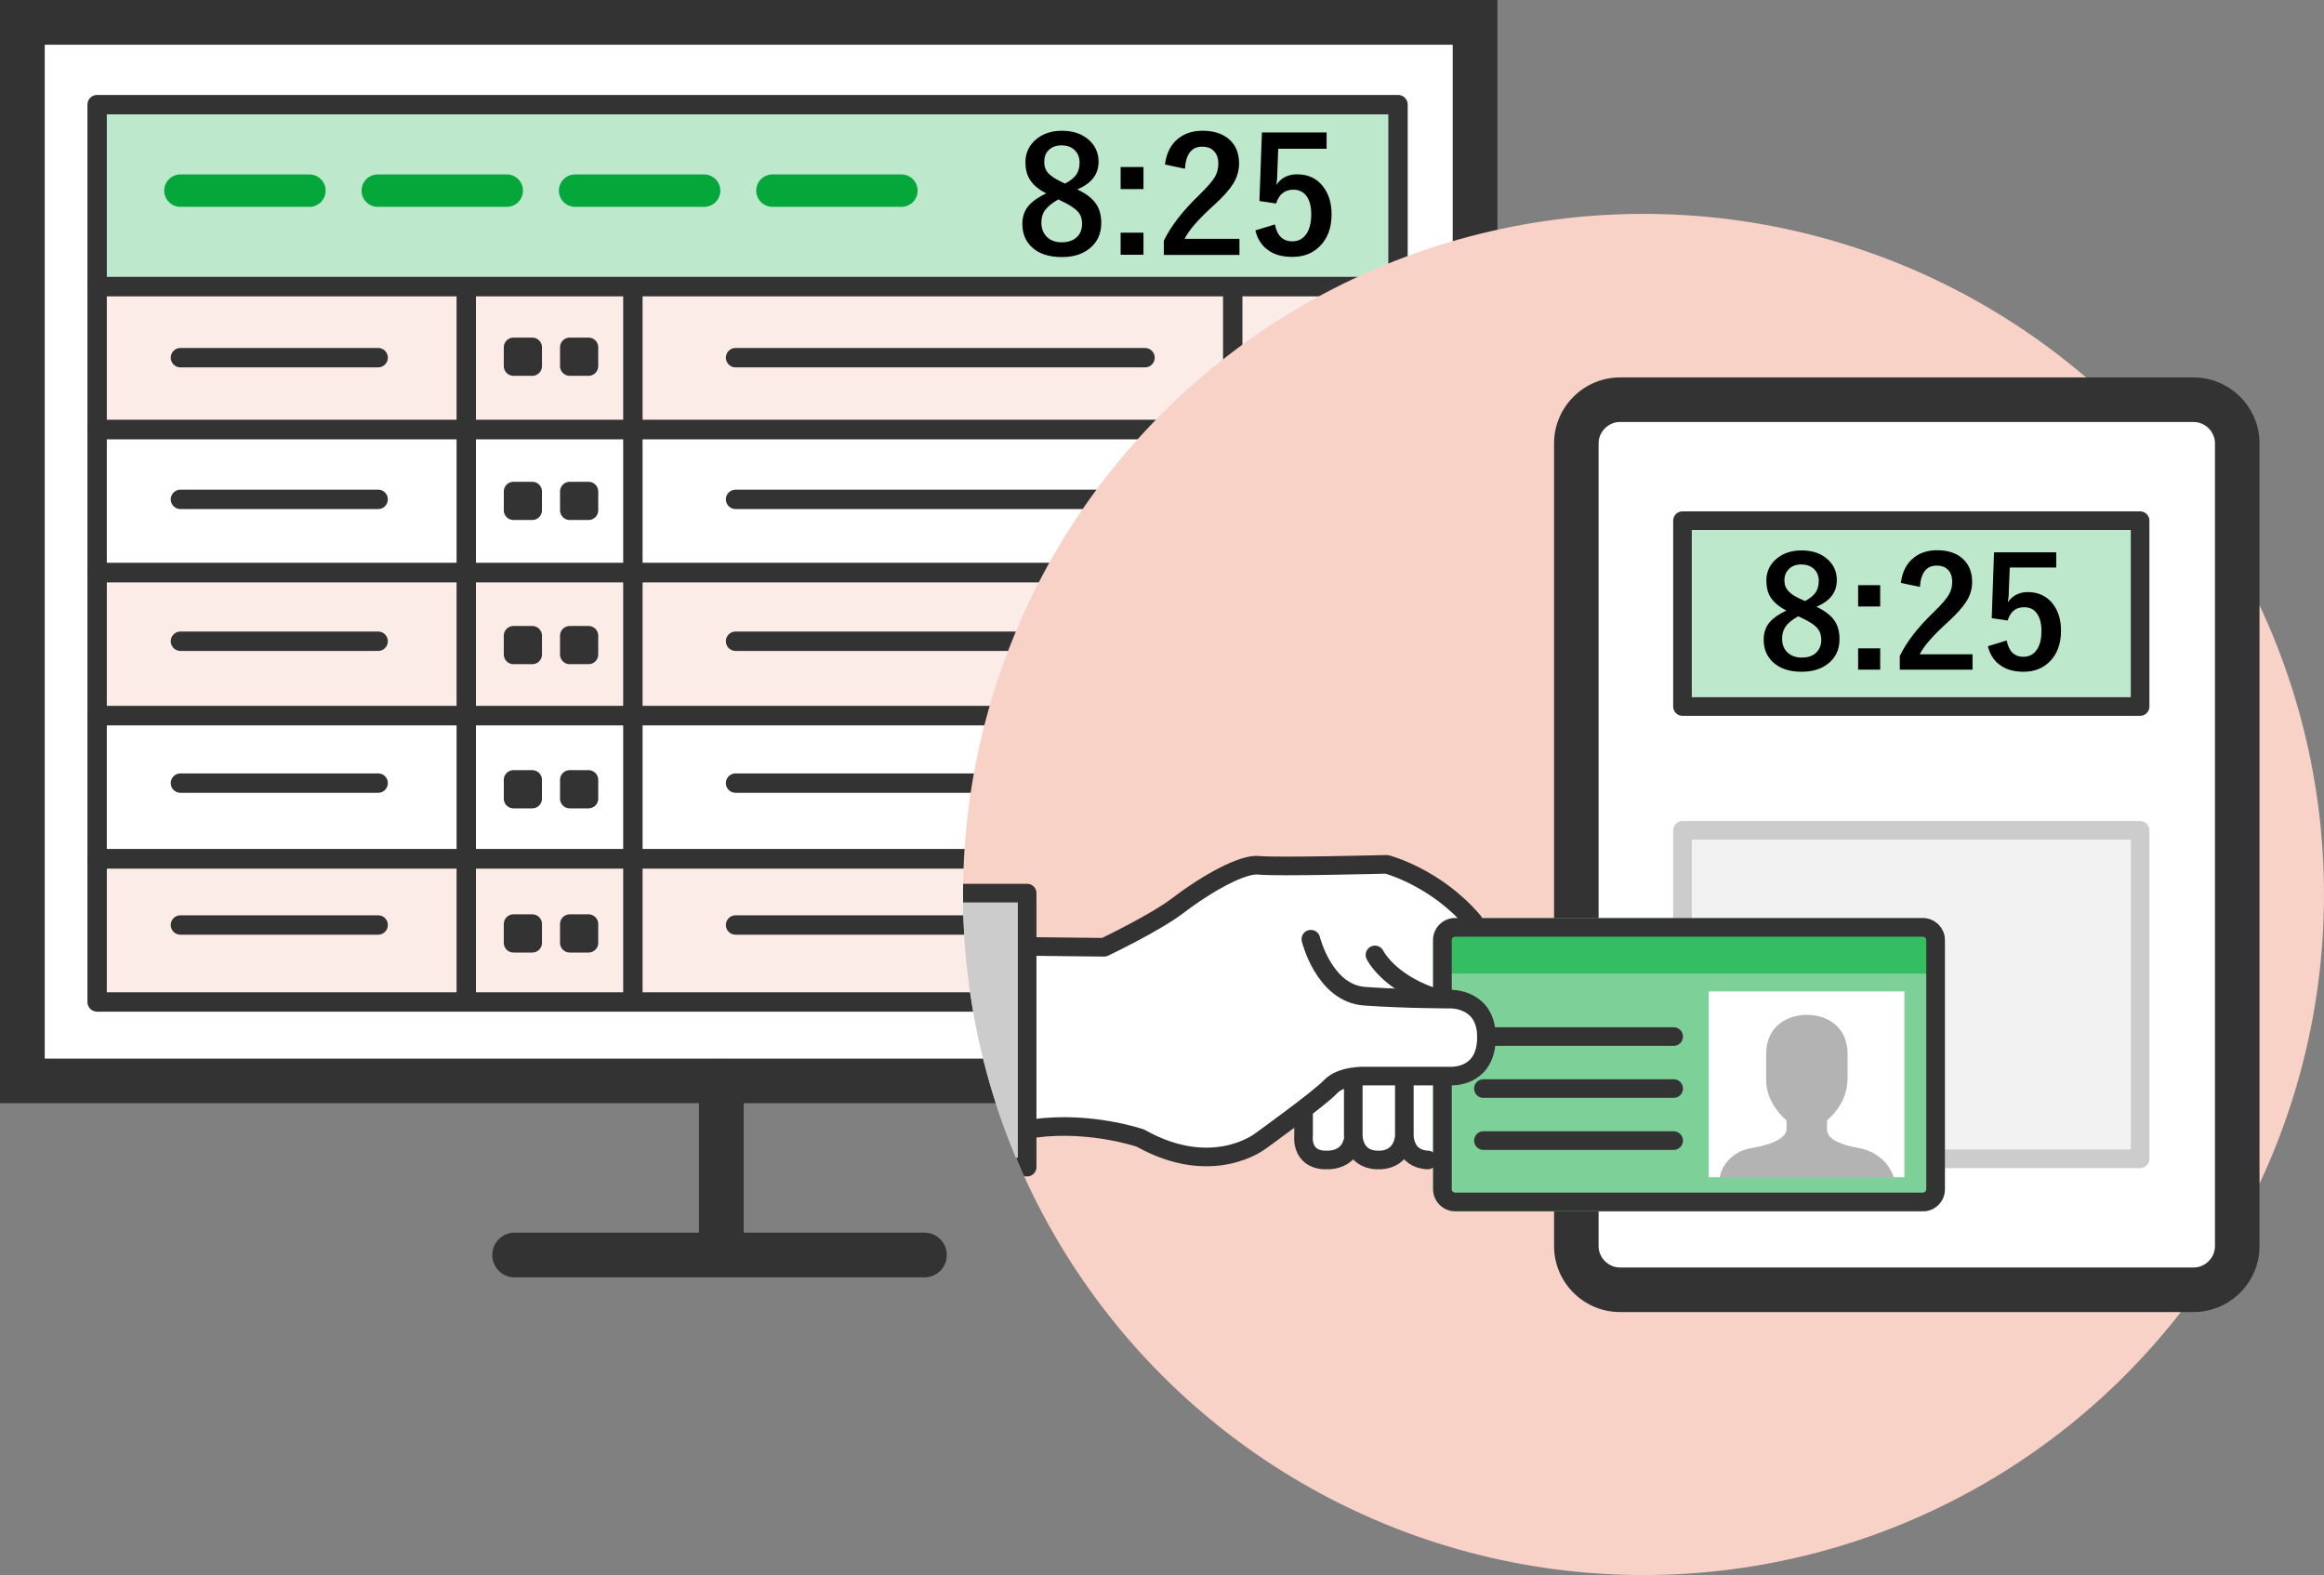 <?xml version="1.0" encoding="UTF-8"?><svg id="_レイヤー_2" xmlns="http://www.w3.org/2000/svg" xmlns:xlink="http://www.w3.org/1999/xlink" viewBox="0 0 121.07 82.05"><rect x="0" y="0" width="121.07" height="82.05" fill="#808080" stroke="none"/><defs><style>.cls-1,.cls-2,.cls-3,.cls-4,.cls-5,.cls-6,.cls-7,.cls-8,.cls-9,.cls-10,.cls-11{stroke-linecap:round;stroke-linejoin:round;}.cls-1,.cls-3,.cls-4,.cls-5,.cls-6,.cls-7,.cls-8,.cls-9,.cls-11{stroke:#333;}.cls-1,.cls-4,.cls-8,.cls-11{stroke-width:1.01px;}.cls-1,.cls-7,.cls-12,.cls-10{fill:none;}.cls-2{fill:#f2f2f2;stroke:#ccc;}.cls-2,.cls-3,.cls-5,.cls-6,.cls-7{stroke-width:.97px;}.cls-13{fill:#7dd198;}.cls-13,.cls-14,.cls-15,.cls-16,.cls-12,.cls-17,.cls-18,.cls-19{stroke-width:0px;}.cls-14{fill:#000;}.cls-15{fill:#34bd61;}.cls-3,.cls-11{fill:#bee8cc;}.cls-4{fill:#fcece8;}.cls-5,.cls-8,.cls-9,.cls-18{fill:#fff;}.cls-6{fill:#ccc;}.cls-16{fill:#b3b3b3;}.cls-9{stroke-width:2.33px;}.cls-20{clip-path:url(#clippath);}.cls-17{fill:#333;}.cls-10{stroke:#06a73a;stroke-width:1.69px;}.cls-19{fill:#f8d1c7;}</style><clipPath id="clippath"><circle class="cls-12" cx="85.62" cy="46.59" r="35.45"/></clipPath></defs><g id="_レイヤー_1-2"><rect class="cls-18" x="1.16" y="1.16" width="75.68" height="55.14"/><path class="cls-17" d="M75.68,2.33v52.81H2.33V2.33h73.35M78.01,0H0v57.46h78.01V0h0Z"/><line class="cls-9" x1="37.58" y1="56.32" x2="37.58" y2="64.8"/><line class="cls-9" x1="26.81" y1="65.37" x2="48.16" y2="65.37"/><rect class="cls-11" x="5.06" y="5.45" width="67.77" height="9.48"/><rect class="cls-4" x="5.06" y="14.93" width="67.77" height="7.45"/><rect class="cls-8" x="5.06" y="22.38" width="67.77" height="7.45"/><rect class="cls-4" x="5.06" y="29.83" width="67.77" height="7.45"/><rect class="cls-8" x="5.06" y="37.28" width="67.77" height="7.45"/><rect class="cls-4" x="5.06" y="44.74" width="67.77" height="7.45"/><path class="cls-14" d="M56.11,9.86c.49.23.82.49,1.01.79.17.26.25.58.25.97,0,.57-.21,1.01-.63,1.34-.37.29-.84.43-1.42.43-.68,0-1.2-.17-1.57-.52-.33-.31-.49-.71-.49-1.21,0-.38.11-.7.34-.96.19-.22.49-.43.9-.63-.41-.21-.7-.46-.87-.75-.14-.24-.21-.53-.21-.87,0-.5.2-.91.59-1.22.35-.28.79-.42,1.31-.42.6,0,1.08.17,1.44.51.31.29.47.66.47,1.1,0,.66-.37,1.14-1.12,1.45ZM55.13,10.39c-.32.18-.55.37-.69.56-.13.18-.19.4-.19.64,0,.33.11.59.32.78.19.17.44.25.74.25.35,0,.62-.1.81-.29.17-.17.25-.4.25-.68s-.08-.49-.25-.66c-.15-.15-.4-.32-.76-.49l-.24-.12ZM55.49,9.56c.29-.15.49-.32.61-.51.1-.16.14-.36.14-.59,0-.29-.1-.51-.3-.68-.17-.14-.38-.21-.63-.21-.29,0-.52.09-.69.26-.15.15-.22.36-.22.61,0,.24.07.43.22.59.13.14.35.29.65.43l.23.11Z"/><path class="cls-14" d="M59.57,8.7v1.15h-1.19v-1.15h1.19ZM59.57,12.12v1.15h-1.19v-1.15h1.19Z"/><path class="cls-14" d="M60.69,8.56c.08-.6.31-1.05.71-1.36.34-.26.75-.39,1.25-.39.62,0,1.1.17,1.44.5.31.3.46.7.46,1.21,0,.38-.11.74-.32,1.07-.19.3-.51.66-.97,1.08-.8.72-1.32,1.31-1.55,1.77h2.86v.84h-3.94v-.74c.36-.75.97-1.54,1.82-2.36.43-.42.72-.75.85-.98.11-.2.17-.42.17-.68,0-.3-.09-.52-.26-.68-.15-.14-.34-.2-.58-.2-.55,0-.85.38-.9,1.15l-1.04-.22Z"/><path class="cls-14" d="M69.11,6.91v.84h-2.52l-.05,1.28c0,.23-.02.43-.05.6.25-.37.61-.55,1.09-.55.57,0,1.02.21,1.35.64.29.38.44.86.44,1.44,0,.71-.21,1.28-.64,1.69-.37.36-.83.53-1.4.53s-.99-.13-1.32-.39c-.3-.23-.51-.56-.61-.99l1.02-.31c.11.59.41.88.91.88.32,0,.57-.14.75-.42.15-.24.23-.57.23-.98,0-.44-.09-.77-.28-1-.16-.19-.38-.29-.65-.29-.45,0-.75.24-.9.72l-.87-.13.13-3.57h3.37Z"/><line class="cls-1" x1="24.29" y1="15.25" x2="24.29" y2="52.02"/><line class="cls-1" x1="32.97" y1="15.25" x2="32.97" y2="52.02"/><line class="cls-1" x1="64.22" y1="15.25" x2="64.22" y2="52.02"/><line class="cls-1" x1="9.4" y1="18.63" x2="19.7" y2="18.63"/><line class="cls-10" x1="9.4" y1="9.93" x2="16.12" y2="9.93"/><line class="cls-10" x1="19.68" y1="9.93" x2="26.4" y2="9.93"/><line class="cls-10" x1="29.96" y1="9.93" x2="36.68" y2="9.93"/><line class="cls-10" x1="40.24" y1="9.93" x2="46.96" y2="9.93"/><line class="cls-1" x1="9.4" y1="26.01" x2="19.7" y2="26.01"/><line class="cls-1" x1="9.4" y1="33.4" x2="19.7" y2="33.4"/><line class="cls-1" x1="9.4" y1="40.79" x2="19.7" y2="40.79"/><line class="cls-1" x1="9.4" y1="48.18" x2="19.7" y2="48.18"/><line class="cls-1" x1="38.32" y1="18.63" x2="59.65" y2="18.63"/><line class="cls-1" x1="38.32" y1="26.01" x2="59.65" y2="26.01"/><line class="cls-1" x1="38.32" y1="33.4" x2="59.65" y2="33.4"/><line class="cls-1" x1="38.32" y1="40.79" x2="59.65" y2="40.79"/><line class="cls-1" x1="38.32" y1="48.18" x2="59.65" y2="48.18"/><rect class="cls-1" x="26.75" y="18.09" width=".98" height=".98"/><rect class="cls-1" x="29.68" y="18.09" width=".98" height=".98"/><rect class="cls-1" x="26.75" y="25.6" width=".98" height=".98"/><rect class="cls-1" x="29.68" y="25.6" width=".98" height=".98"/><rect class="cls-1" x="26.75" y="33.11" width=".98" height=".98"/><rect class="cls-1" x="29.68" y="33.11" width=".98" height=".98"/><rect class="cls-1" x="26.75" y="40.62" width=".98" height=".98"/><rect class="cls-1" x="29.68" y="40.62" width=".98" height=".98"/><rect class="cls-1" x="26.75" y="48.13" width=".98" height=".98"/><rect class="cls-1" x="29.68" y="48.13" width=".98" height=".98"/><rect class="cls-1" x="66.53" y="18.09" width=".98" height=".98"/><rect class="cls-1" x="69.47" y="18.09" width=".98" height=".98"/><rect class="cls-1" x="66.53" y="25.6" width=".98" height=".98"/><rect class="cls-1" x="69.47" y="25.6" width=".98" height=".98"/><rect class="cls-1" x="66.53" y="33.11" width=".98" height=".98"/><rect class="cls-1" x="69.47" y="33.11" width=".98" height=".98"/><rect class="cls-1" x="66.53" y="40.62" width=".98" height=".98"/><rect class="cls-1" x="69.47" y="40.62" width=".98" height=".98"/><rect class="cls-1" x="66.53" y="48.13" width=".98" height=".98"/><rect class="cls-1" x="69.47" y="48.13" width=".98" height=".98"/><circle class="cls-19" cx="85.62" cy="46.59" r="35.45"/><rect class="cls-18" x="82.12" y="20.82" width="34.43" height="46.36" rx="2.27" ry="2.27"/><path class="cls-17" d="M114.28,21.98c.6,0,1.11.51,1.11,1.11v41.82c0,.6-.51,1.11-1.11,1.11h-29.89c-.6,0-1.11-.51-1.11-1.11V23.09c0-.6.51-1.11,1.11-1.11h29.89M114.28,19.66h-29.89c-1.89,0-3.43,1.55-3.43,3.43v41.82c0,1.89,1.55,3.43,3.43,3.43h29.89c1.89,0,3.43-1.55,3.43-3.43V23.09c0-1.89-1.55-3.43-3.43-3.43h0Z"/><rect class="cls-3" x="87.65" y="27.12" width="23.84" height="9.68"/><rect class="cls-2" x="87.65" y="43.25" width="23.84" height="17.11"/><path class="cls-14" d="M94.62,31.6c.47.22.79.48.97.76.16.25.24.56.24.93,0,.55-.2.97-.61,1.29-.35.27-.81.41-1.36.41-.65,0-1.15-.17-1.51-.51-.31-.3-.47-.68-.47-1.16,0-.37.11-.68.32-.92.18-.21.47-.41.86-.6-.39-.2-.67-.44-.84-.72-.14-.23-.2-.51-.2-.84,0-.48.19-.87.57-1.17.34-.27.76-.4,1.26-.4.58,0,1.04.16,1.39.49.3.28.45.63.45,1.06,0,.63-.36,1.1-1.08,1.39ZM93.68,32.1c-.31.17-.53.35-.66.54-.12.17-.18.38-.18.62,0,.32.1.57.31.75.18.16.42.24.71.24.34,0,.6-.09.78-.28.16-.17.24-.38.24-.65,0-.25-.08-.47-.24-.64-.14-.15-.39-.31-.73-.47l-.23-.11ZM94.03,31.31c.28-.15.47-.31.58-.49.09-.15.14-.34.14-.57,0-.27-.1-.49-.29-.65-.16-.13-.36-.2-.61-.2-.28,0-.5.08-.67.25-.14.15-.22.34-.22.58,0,.23.07.41.21.56.13.14.33.28.63.41l.22.1Z"/><path class="cls-14" d="M97.95,30.48v1.11h-1.15v-1.11h1.15ZM97.95,33.77v1.11h-1.15v-1.11h1.15Z"/><path class="cls-14" d="M99.03,30.35c.07-.58.3-1.01.68-1.31.32-.25.72-.38,1.2-.38.6,0,1.06.16,1.39.49.29.29.44.68.44,1.16,0,.37-.1.71-.31,1.03-.18.29-.49.63-.93,1.04-.77.69-1.27,1.26-1.49,1.7h2.75v.8h-3.79v-.71c.35-.73.93-1.48,1.75-2.27.42-.4.69-.72.82-.95.11-.19.16-.41.16-.65,0-.28-.08-.5-.25-.65-.14-.13-.33-.19-.56-.19-.53,0-.82.37-.87,1.11l-1-.21Z"/><path class="cls-14" d="M107.12,28.76v.8h-2.42l-.05,1.23c0,.22-.02.41-.05.58.24-.35.59-.53,1.05-.53.54,0,.98.21,1.3.62.28.37.42.83.42,1.39,0,.69-.2,1.23-.61,1.63-.35.34-.8.51-1.34.51s-.95-.13-1.27-.38c-.29-.22-.49-.54-.59-.95l.98-.3c.11.57.4.85.87.85.31,0,.55-.13.72-.4.15-.23.22-.55.22-.94,0-.42-.09-.74-.27-.96-.15-.19-.36-.28-.63-.28-.44,0-.72.23-.86.69l-.83-.12.12-3.43h3.24Z"/><g class="cls-20"><path class="cls-18" d="M53.71,58.92v-9.49l3.75-.22,7.97-4.18h6.4l3.15,1.3,2.01,2.01-1.79.49.05,11.5s-.87.71-1.63-.27c0,0-.27.22-1.41.16s-1.46-.38-1.46-.38c0,0-.49.81-1.52.49s-1.25-.71-1.25-.71l-.27-1.68-14,.98Z"/><rect class="cls-13" x="74.65" y="47.82" width="26.67" height="15.28" rx="1.14" ry="1.14"/><rect class="cls-18" x="89.02" y="51.64" width="10.19" height="9.68"/><path class="cls-16" d="M96.24,56.26c0,.87-.51,1.63-1.06,2.1v.45c0,.28.15.72,1.67.99.87.16,1.58.76,1.82,1.56h-9.09c.14-.8.81-1.43,1.67-1.56,1.51-.26,1.82-.71,1.82-.99v-.45c-.55-.47-1.06-1.22-1.06-2.1v-1.36c0-1.47,1.12-2.04,2.12-2.04s2.12.57,2.12,2.04v1.36Z"/><line class="cls-7" x1="77.28" y1="53.99" x2="87.19" y2="53.99"/><line class="cls-7" x1="77.28" y1="56.7" x2="87.19" y2="56.7"/><line class="cls-7" x1="77.28" y1="59.41" x2="87.19" y2="59.41"/><rect class="cls-15" x="75.14" y="48.31" width="25.65" height="2.4"/><path class="cls-17" d="M100.18,48.79c.09,0,.17.08.17.17v12.99c0,.09-.08.17-.17.17h-24.38c-.09,0-.17-.08-.17-.17v-12.99c0-.09.08-.17.17-.17h24.38M100.18,47.82h-24.38c-.63,0-1.14.52-1.14,1.14v12.99c0,.63.52,1.14,1.14,1.14h24.38c.63,0,1.14-.52,1.14-1.14v-12.99c0-.63-.52-1.14-1.14-1.14h0Z"/><path class="cls-7" d="M53.82,49.3l3.7.04s2.63-1.25,3.84-2.17c1.56-1.19,3.39-2.19,4.21-2.1.92.1,6.67-.05,6.67-.05,0,0,2.57.67,4.52,2.98"/><path class="cls-5" d="M68.29,48.92s.69,2.82,2.8,2.97,4.47.15,4.47.15c0,0,2.02-.06,1.87,2.21-.12,1.9-1.85,1.8-1.85,1.8h-4.47s-1.23-.05-1.8.56-3.64,2.82-3.64,2.82c0,0-2.49,1.97-6.26-.15,0,0-2.57-.89-5.48-.51"/><path class="cls-7" d="M71.63,49.74s.65,1.35,2.91,2.16"/><path class="cls-7" d="M67.91,57.81v1.34s-.16,1.21,1.09,1.27,1.44-.87,1.44-.87"/><path class="cls-7" d="M70.5,56.37v2.78s-.02,1.21,1.22,1.27,1.4-1,1.4-1"/><path class="cls-7" d="M73.16,56.37v2.78s-.02,1.21,1.22,1.27"/><rect class="cls-6" x="49.19" y="46.52" width="4.32" height="14.27"/></g></g></svg>